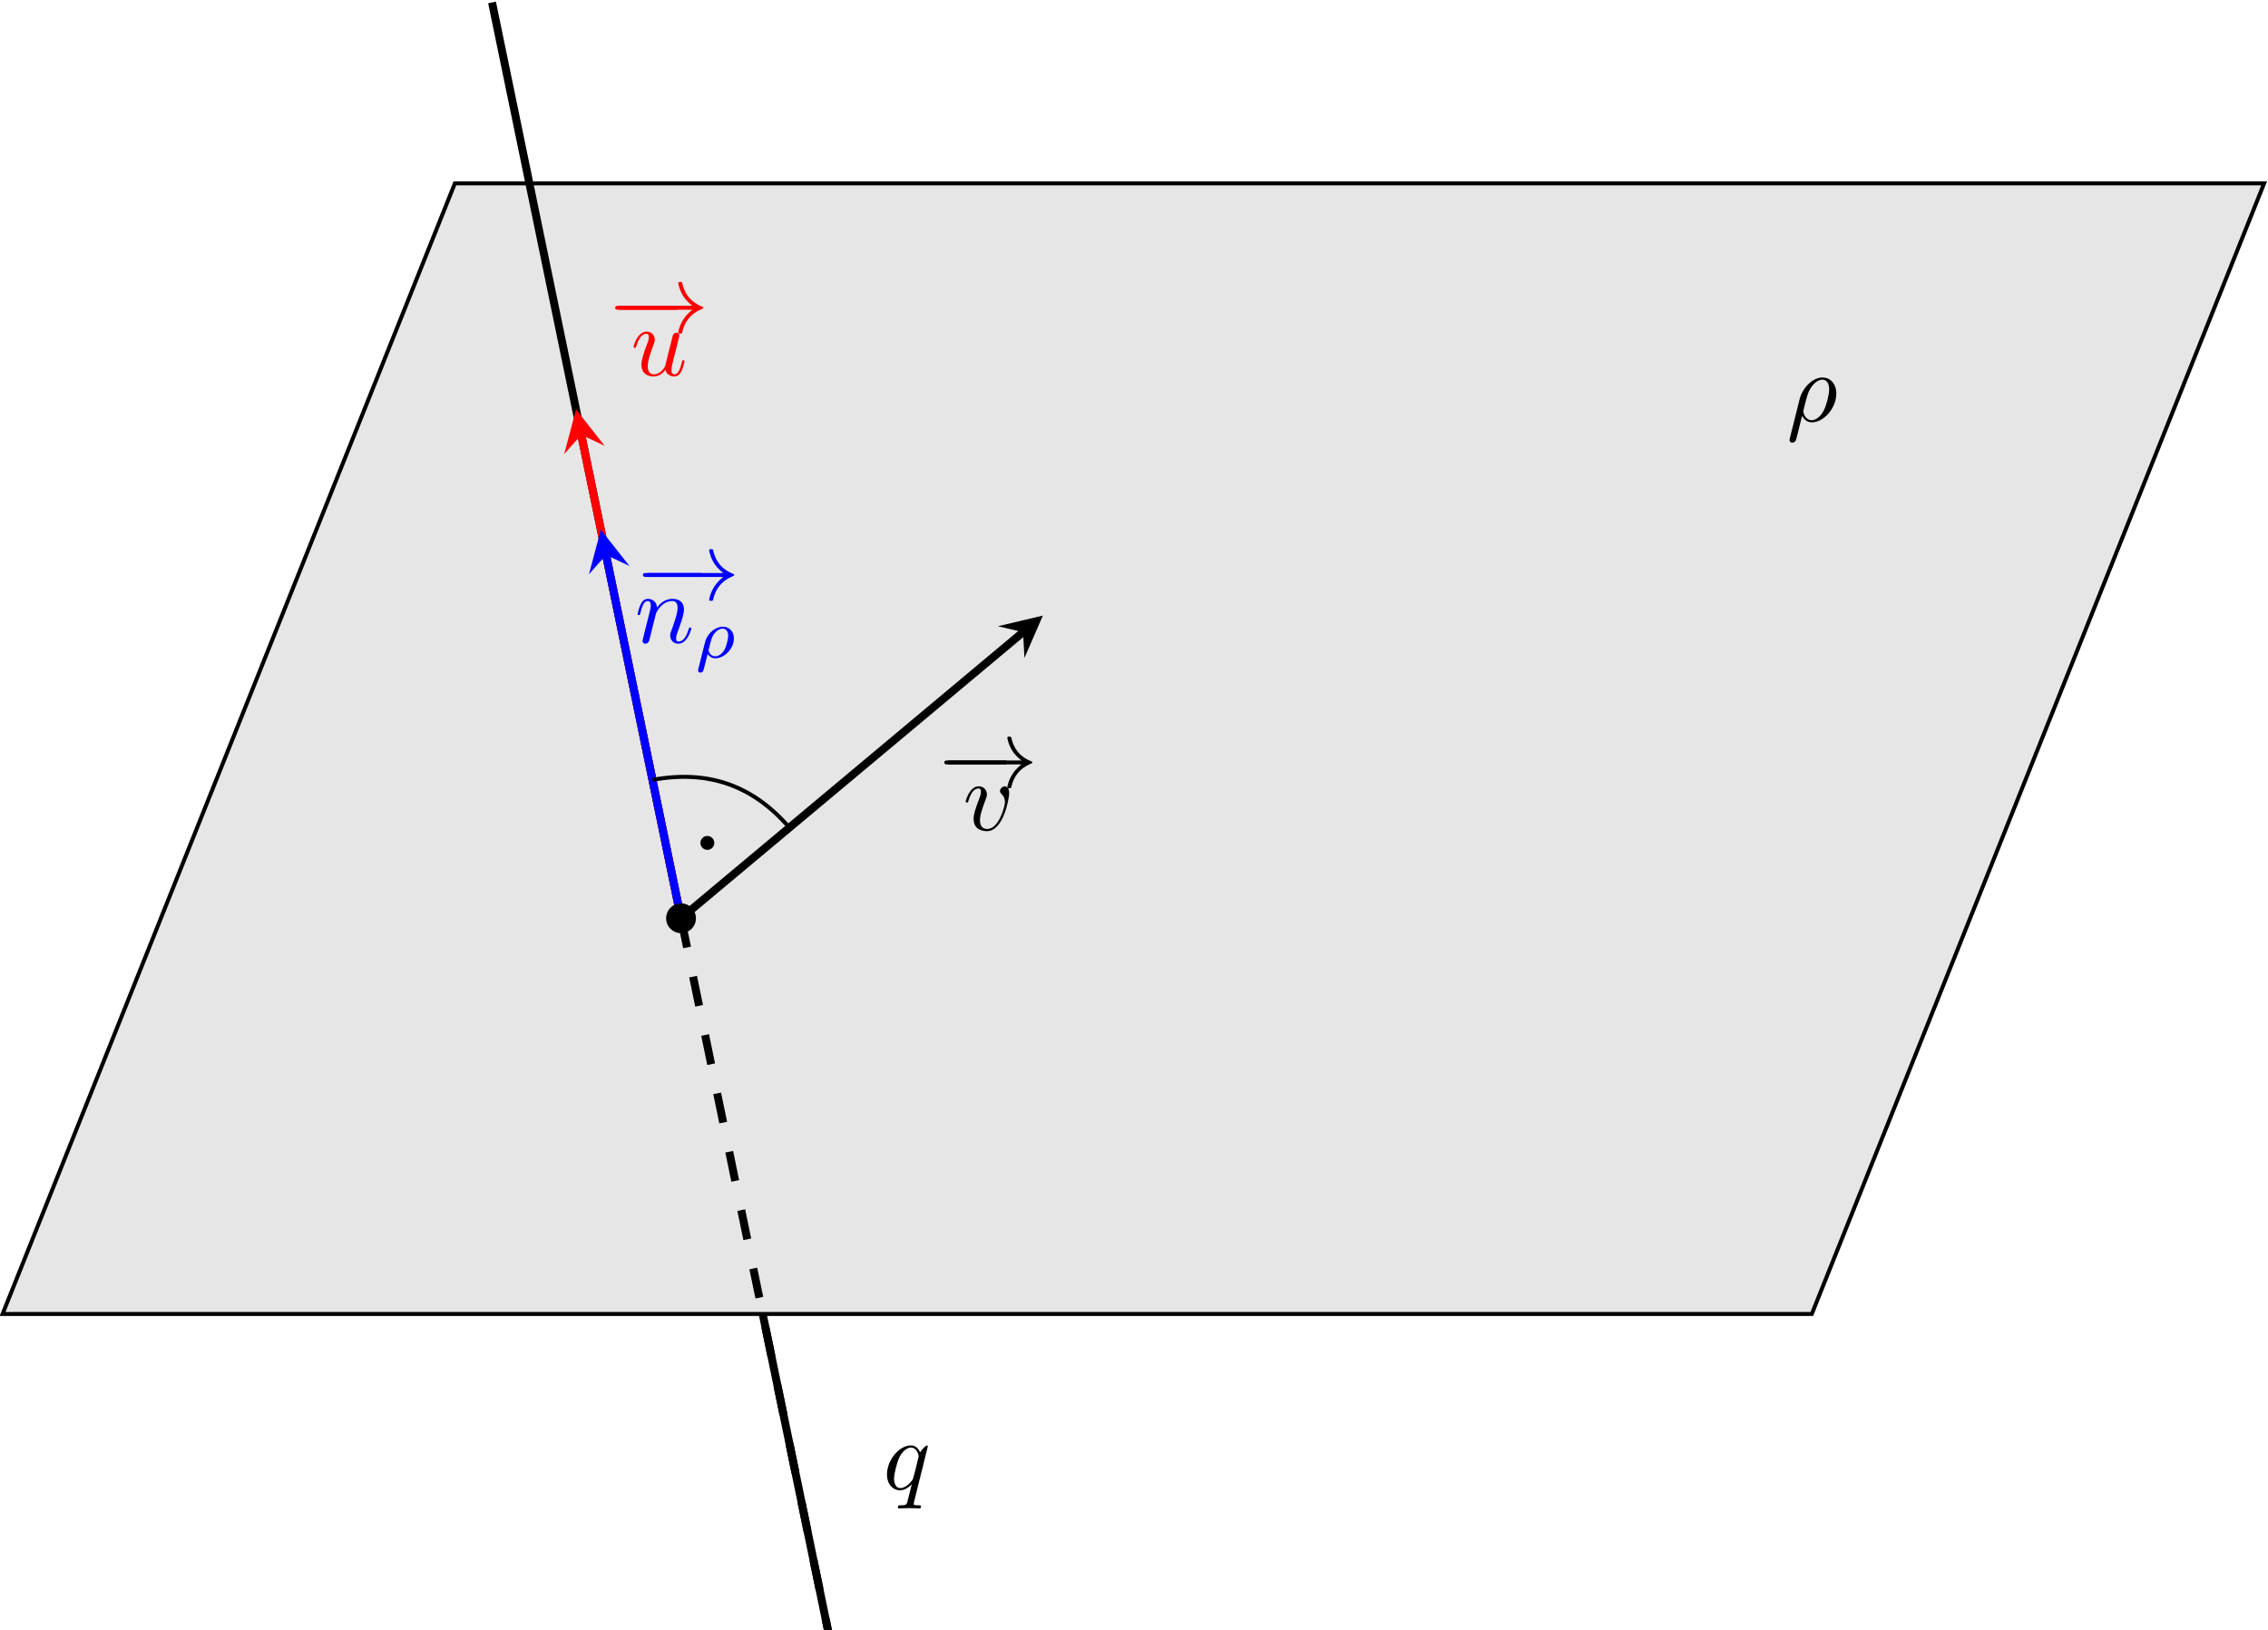 <?xml version="1.0" encoding="UTF-8" standalone="no"?>
<svg
   xmlns:dc="http://purl.org/dc/elements/1.1/"
   xmlns:cc="http://creativecommons.org/ns#"
   xmlns:rdf="http://www.w3.org/1999/02/22-rdf-syntax-ns#"
   xmlns:svg="http://www.w3.org/2000/svg"
   xmlns="http://www.w3.org/2000/svg"
   viewBox="0 0 303.153 217.928"
   height="217.928"
   width="303.153"
   xml:space="preserve"
   id="svg2"
   version="1.1"><defs
     id="defs6" /><g
     transform="matrix(1.333,0,0,-1.333,-198.157,889.175)"
     id="g10"><g
       transform="scale(0.1)"
       id="g12"><path
         id="path14"
         style="fill:#e6e6e6;fill-opacity:1;fill-rule:nonzero;stroke:none"
         d="m 1489.12,5352.71 h 1814.2 l 453.56,1133.88 H 1942.67 Z" /><path
         id="path16"
         style="fill:none;stroke:#000000;stroke-width:3.985;stroke-linecap:butt;stroke-linejoin:miter;stroke-miterlimit:10;stroke-dasharray:none;stroke-opacity:1"
         d="m 1489.12,5352.71 h 1814.2 l 453.56,1133.88 H 1942.67 Z" /><path
         id="path18"
         style="fill:#000000;fill-opacity:1;fill-rule:nonzero;stroke:none"
         d="m 3281.28,6230.81 c -0.3,-1.18 -0.3,-1.39 -0.3,-1.59 0,-1.49 1.1,-2.67 2.79,-2.67 2.07,0 3.28,1.78 3.46,2.08 0.5,0.89 3.68,14.2 6.36,24.93 1.99,-3.97 5.18,-6.65 9.85,-6.65 11.61,0 24.44,14 24.44,28.81 0,10.53 -6.57,16.19 -13.82,16.19 -9.64,0 -20.06,-9.94 -23.04,-22.05 z m 22.05,18.28 c -6.95,0 -8.55,7.96 -8.55,8.85 0,0.39 0.5,2.37 0.8,3.67 2.78,11.12 3.78,14.7 5.97,18.67 4.26,7.25 9.23,9.44 12.31,9.44 3.67,0 6.86,-2.88 6.86,-9.74 0,-5.46 -2.89,-16.59 -5.56,-21.45 -3.28,-6.26 -8.05,-9.44 -11.83,-9.44" /><path
         id="path20"
         style="fill:none;stroke:#000000;stroke-width:7.97;stroke-linecap:butt;stroke-linejoin:miter;stroke-miterlimit:10;stroke-dasharray:none;stroke-opacity:1"
         d="m 1979.95,6668.01 189.5,-918.44" /><path
         id="path22"
         style="fill:none;stroke:#000000;stroke-width:7.97;stroke-linecap:butt;stroke-linejoin:miter;stroke-miterlimit:10;stroke-dasharray:29.888, 29.888;stroke-dashoffset:0;stroke-opacity:1"
         d="m 2169.45,5749.57 147.4,-714.41" /><path
         id="path24"
         style="fill:none;stroke:#000000;stroke-width:7.97;stroke-linecap:butt;stroke-linejoin:miter;stroke-miterlimit:10;stroke-dasharray:none;stroke-opacity:1"
         d="m 2251.34,5352.71 65.51,-317.55" /><path
         id="path26"
         style="fill:#000000;fill-opacity:1;fill-rule:nonzero;stroke:none"
         d="m 2416.91,5219.81 c 0,0.41 -0.3,1 -1,1 -1.1,0 -5.07,-3.98 -6.75,-6.86 -2.19,5.36 -6.07,6.96 -9.25,6.96 -11.72,0 -23.94,-14.71 -23.94,-29.11 0,-9.74 5.86,-15.89 13.12,-15.89 4.27,0 8.14,2.39 11.72,5.97 -0.9,-3.49 -4.17,-16.9 -4.47,-17.79 -0.79,-2.78 -1.59,-3.18 -7.15,-3.28 -1.3,0 -2.28,0 -2.28,-1.98 0,-0.11 0,-1.1 1.28,-1.1 3.19,0 6.65,0.3 9.94,0.3 3.37,0 6.95,-0.3 10.23,-0.3 0.5,0 1.78,0 1.78,1.99 0,1.09 -0.98,1.09 -2.58,1.09 -4.76,0 -4.76,0.69 -4.76,1.58 0,0.7 0.2,1.3 0.39,2.19 z m -27.52,-41.72 c -5.97,0 -6.36,7.64 -6.36,9.35 0,4.76 2.88,15.59 4.56,19.76 3.08,7.35 8.25,11.52 12.32,11.52 6.47,0 7.86,-8.05 7.86,-8.74 0,-0.59 -5.47,-22.35 -5.77,-22.75 -1.48,-2.78 -7.05,-9.14 -12.61,-9.14" /><path
         id="path28"
         style="fill:none;stroke:#ff0000;stroke-width:7.97;stroke-linecap:butt;stroke-linejoin:miter;stroke-miterlimit:10;stroke-dasharray:none;stroke-opacity:1"
         d="m 2169.45,5749.57 -100.04,484.88" /><path
         id="path30"
         style="fill:#ff0000;fill-opacity:1;fill-rule:nonzero;stroke:none"
         d="m 2064.18,6259.81 -11.92,-44.77 17.15,19.41 23.43,-11.04" /><path
         id="path32"
         style="fill:#ff0000;fill-opacity:1;fill-rule:nonzero;stroke:none"
         d="m 2163.47,6359.84 c 1.69,0 3.47,0 3.47,1.99 0,2 -1.78,2 -3.47,2 h -53.75 c -1.69,0 -3.47,0 -3.47,-2 0,-1.99 1.78,-1.99 3.47,-1.99 h 53.75" /><path
         id="path34"
         style="fill:#ff0000;fill-opacity:1;fill-rule:nonzero;stroke:none"
         d="m 2180.84,6359.84 c -5.45,-4.17 -8.14,-8.23 -8.93,-9.53 -4.47,-6.86 -5.27,-13.11 -5.27,-13.22 0,-1.18 1.19,-1.18 1.99,-1.18 1.68,0 1.79,0.2 2.18,1.98 2.28,9.74 8.14,18.08 19.38,22.66 1.19,0.39 1.48,0.59 1.48,1.28 0,0.7 -0.59,1 -0.79,1.09 -4.36,1.69 -16.4,6.66 -20.16,23.35 -0.3,1.2 -0.41,1.5 -2.09,1.5 -0.8,0 -1.99,0 -1.99,-1.21 0,-0.18 0.89,-6.45 5.06,-13.11 1.99,-2.97 4.88,-6.45 9.14,-9.62 h -73.79 c -1.8,0 -3.58,0 -3.58,-2 0,-1.99 1.78,-1.99 3.58,-1.99 h 73.79" /><path
         id="path36"
         style="fill:#ff0000;fill-opacity:1;fill-rule:nonzero;stroke:none"
         d="m 2153.77,6299.56 c 1.09,-4.08 4.57,-6.65 8.84,-6.65 3.47,0 5.77,2.28 7.34,5.47 1.71,3.57 2.99,9.62 2.99,9.82 0,1 -0.89,1 -1.19,1 -1,0 -1.09,-0.4 -1.39,-1.79 -1.39,-5.57 -3.28,-12.32 -7.45,-12.32 -2.08,0 -3.08,1.3 -3.08,4.57 0,2.18 1.19,6.86 1.98,10.34 l 2.78,10.72 c 0.3,1.5 1.3,5.26 1.69,6.76 0.5,2.29 1.5,6.05 1.5,6.65 0,1.79 -1.39,2.68 -2.89,2.68 -0.5,0 -3.08,-0.09 -3.87,-3.47 -1.89,-7.26 -6.25,-24.64 -7.46,-29.9 -0.09,-0.39 -4.06,-8.35 -11.31,-8.35 -5.17,0 -6.16,4.47 -6.16,8.14 0,5.57 2.79,13.43 5.36,20.27 1.19,2.98 1.69,4.38 1.69,6.27 0,4.46 -3.19,8.14 -8.14,8.14 -9.44,0 -13.12,-14.41 -13.12,-15.3 0,-1 1,-1 1.2,-1 0.98,0 1.09,0.2 1.58,1.8 2.48,8.64 6.26,12.31 10.03,12.31 0.9,0 2.48,-0.09 2.48,-3.28 0,-2.38 -1.08,-5.27 -1.69,-6.75 -3.67,-9.83 -5.75,-16 -5.75,-20.86 0,-9.44 6.85,-11.92 12.22,-11.92 6.55,0 10.13,4.47 11.82,6.65" /><path
         id="path38"
         style="fill:none;stroke:#000000;stroke-width:7.97;stroke-linecap:butt;stroke-linejoin:miter;stroke-miterlimit:10;stroke-dasharray:none;stroke-opacity:1"
         d="m 2169.45,5749.57 342.97,286.94" /><path
         id="path40"
         style="fill:#000000;fill-opacity:1;fill-rule:nonzero;stroke:none"
         d="m 2532.29,6053.13 -45.08,-10.7 25.21,-5.92 1.38,-25.87" /><path
         id="path42"
         style="fill:#000000;fill-opacity:1;fill-rule:nonzero;stroke:none"
         d="m 2493.47,5903.84 c 1.69,0 3.47,0 3.47,1.99 0,2 -1.78,2 -3.47,2 h -53.75 c -1.69,0 -3.47,0 -3.47,-2 0,-1.99 1.78,-1.99 3.47,-1.99 h 53.75" /><path
         id="path44"
         style="fill:#000000;fill-opacity:1;fill-rule:nonzero;stroke:none"
         d="m 2510.84,5903.84 c -5.45,-4.17 -8.14,-8.23 -8.93,-9.53 -4.47,-6.86 -5.27,-13.11 -5.27,-13.22 0,-1.18 1.19,-1.18 1.99,-1.18 1.68,0 1.79,0.2 2.18,1.98 2.28,9.74 8.14,18.08 19.38,22.66 1.19,0.39 1.48,0.59 1.48,1.28 0,0.7 -0.59,1 -0.79,1.09 -4.36,1.69 -16.4,6.66 -20.16,23.35 -0.3,1.2 -0.41,1.5 -2.09,1.5 -0.8,0 -1.99,0 -1.99,-1.21 0,-0.18 0.89,-6.45 5.06,-13.11 1.99,-2.97 4.88,-6.45 9.14,-9.62 h -73.79 c -1.8,0 -3.58,0 -3.58,-2 0,-1.99 1.78,-1.99 3.58,-1.99 h 73.79" /><path
         id="path46"
         style="fill:#000000;fill-opacity:1;fill-rule:nonzero;stroke:none"
         d="m 2498.48,5874.95 c 0,5.36 -2.57,6.96 -4.35,6.96 -2.49,0 -4.88,-2.58 -4.88,-4.77 0,-1.3 0.5,-1.89 1.59,-2.98 2.08,-1.99 3.38,-4.57 3.38,-8.14 0,-4.18 -6.06,-26.93 -17.69,-26.93 -5.06,0 -7.34,3.47 -7.34,8.64 0,5.57 2.69,12.82 5.76,21.07 0.69,1.68 1.19,3.08 1.19,4.97 0,4.46 -3.19,8.14 -8.14,8.14 -9.34,0 -13.12,-14.41 -13.12,-15.3 0,-1 1,-1 1.2,-1 0.98,0 1.09,0.2 1.58,1.8 2.89,10.03 7.15,12.31 10.03,12.31 0.79,0 2.48,0 2.48,-3.17 0,-2.49 -0.98,-5.17 -1.69,-6.96 -4.35,-11.53 -5.65,-16.09 -5.65,-20.37 0,-10.72 8.73,-12.31 13.31,-12.31 16.69,0 22.34,32.87 22.34,38.04" /><path
         id="path48"
         style="fill:none;stroke:#0000ff;stroke-width:7.97;stroke-linecap:butt;stroke-linejoin:miter;stroke-miterlimit:10;stroke-dasharray:none;stroke-opacity:1"
         d="m 2169.45,5749.57 -75.18,364.36" /><path
         id="path50"
         style="fill:#0000ff;fill-opacity:1;fill-rule:nonzero;stroke:none"
         d="m 2089.03,6139.3 -11.92,-44.77 17.16,19.4 23.43,-11.03" /><path
         id="path52"
         style="fill:#0000ff;fill-opacity:1;fill-rule:nonzero;stroke:none"
         d="m 2188.47,6091.84 c 1.69,0 3.47,0 3.47,1.99 0,2 -1.78,2 -3.47,2 h -53.75 c -1.69,0 -3.47,0 -3.47,-2 0,-1.99 1.78,-1.99 3.47,-1.99 h 53.75" /><path
         id="path54"
         style="fill:#0000ff;fill-opacity:1;fill-rule:nonzero;stroke:none"
         d="m 2211.84,6091.84 c -5.45,-4.17 -8.14,-8.23 -8.93,-9.53 -4.47,-6.86 -5.27,-13.11 -5.27,-13.22 0,-1.18 1.19,-1.18 1.99,-1.18 1.68,0 1.79,0.2 2.18,1.98 2.28,9.74 8.14,18.08 19.38,22.66 1.19,0.39 1.48,0.59 1.48,1.28 0,0.7 -0.59,1 -0.79,1.09 -4.36,1.69 -16.4,6.66 -20.16,23.35 -0.3,1.2 -0.41,1.5 -2.09,1.5 -0.8,0 -1.99,0 -1.99,-1.21 0,-0.18 0.89,-6.45 5.06,-13.11 1.99,-2.97 4.88,-6.45 9.14,-9.62 h -73.79 c -1.8,0 -3.58,0 -3.58,-2 0,-1.99 1.78,-1.99 3.58,-1.99 h 73.79" /><path
         id="path56"
         style="fill:#0000ff;fill-opacity:1;fill-rule:nonzero;stroke:none"
         d="m 2131.73,6031.86 c -0.29,-1.48 -0.89,-3.77 -0.89,-4.27 0,-1.79 1.39,-2.68 2.89,-2.68 1.19,0 2.97,0.79 3.68,2.78 0.09,0.2 1.28,4.87 1.89,7.36 l 2.18,8.93 c 0.6,2.19 1.19,4.36 1.69,6.66 0.39,1.69 1.19,4.56 1.28,4.97 1.5,3.08 6.77,12.11 16.21,12.11 4.47,0 5.36,-3.67 5.36,-6.95 0,-6.16 -4.88,-18.88 -6.46,-23.14 -0.9,-2.29 -1,-3.49 -1,-4.58 0,-4.66 3.49,-8.14 8.14,-8.14 9.35,0 13.02,14.5 13.02,15.29 0,1 -0.89,1 -1.19,1 -1,0 -1,-0.29 -1.48,-1.79 -2,-6.75 -5.27,-12.32 -10.14,-12.32 -1.69,0 -2.39,1 -2.39,3.29 0,2.48 0.9,4.85 1.79,7.04 1.89,5.27 6.07,16.19 6.07,21.86 0,6.66 -4.29,10.63 -11.43,10.63 -8.95,0 -13.81,-6.36 -15.5,-8.64 -0.5,5.56 -4.57,8.64 -9.14,8.64 -4.58,0 -6.45,-3.88 -7.45,-5.66 -1.59,-3.37 -2.98,-9.25 -2.98,-9.64 0,-1 1,-1 1.2,-1 0.98,0 1.09,0.11 1.69,2.3 1.68,7.04 3.67,11.81 7.25,11.81 1.98,0 3.07,-1.28 3.07,-4.56 0,-2.1 -0.29,-3.19 -1.59,-8.35 l -5.77,-22.95" /><path
         id="path58"
         style="fill:#0000ff;fill-opacity:1;fill-rule:nonzero;stroke:none"
         d="m 2186.8,5999.69 c -0.28,-1.06 -0.28,-1.41 -0.28,-1.49 0,-1.54 1.26,-2.25 2.39,-2.25 2.53,0 3.09,2.11 3.57,4.36 0.99,3.66 2.96,11.67 3.66,14.35 0.64,-1.07 2.89,-4.36 7.74,-4.36 9,0 18.56,9.56 18.56,19.83 0,7.45 -4.99,11.87 -11.17,11.87 -6.89,0 -15.41,-6.05 -17.86,-15.95 z m 17.01,12.58 c -5.2,0 -6.75,5.2 -6.75,6.11 0,0.14 0.42,1.68 0.63,2.53 2.11,8.65 2.53,10.26 4.58,13.36 2.53,3.73 6.04,5.76 8.86,5.76 2.87,0 5.62,-2.03 5.62,-7.09 0,-3.24 -1.83,-11.05 -4.02,-14.56 -3.23,-4.99 -6.75,-6.11 -8.92,-6.11" /><path
         id="path60"
         style="fill:#000000;fill-opacity:1;fill-rule:nonzero;stroke:none"
         d="m 2184.39,5749.57 c 0,8.25 -6.69,14.94 -14.94,14.94 -8.26,0 -14.95,-6.69 -14.95,-14.94 0,-8.26 6.69,-14.95 14.95,-14.95 8.25,0 14.94,6.69 14.94,14.95 z" /><path
         id="path62"
         style="fill:none;stroke:#000000;stroke-width:3.985;stroke-linecap:butt;stroke-linejoin:miter;stroke-miterlimit:10;stroke-dasharray:none;stroke-opacity:1"
         d="m 2140.81,5888.37 c 56.47,10.34 101.44,-5.69 138.64,-49.43 m -110,-89.37 z" /><path
         id="path64"
         style="fill:#000000;fill-opacity:1;fill-rule:nonzero;stroke:none"
         d="m 2200.82,5825.14 c 0,2.75 -2.23,4.99 -4.98,4.99 -2.75,0 -4.98,-2.24 -4.98,-4.99 0,-2.75 2.23,-4.98 4.98,-4.98 2.75,0 4.98,2.23 4.98,4.98 z" /><path
         id="path66"
         style="fill:none;stroke:#000000;stroke-width:3.985;stroke-linecap:butt;stroke-linejoin:miter;stroke-miterlimit:10;stroke-dasharray:none;stroke-opacity:1"
         d="m 2200.82,5825.14 c 0,2.75 -2.23,4.99 -4.98,4.99 -2.75,0 -4.98,-2.24 -4.98,-4.99 0,-2.75 2.23,-4.98 4.98,-4.98 2.75,0 4.98,2.23 4.98,4.98 z" /></g></g></svg>